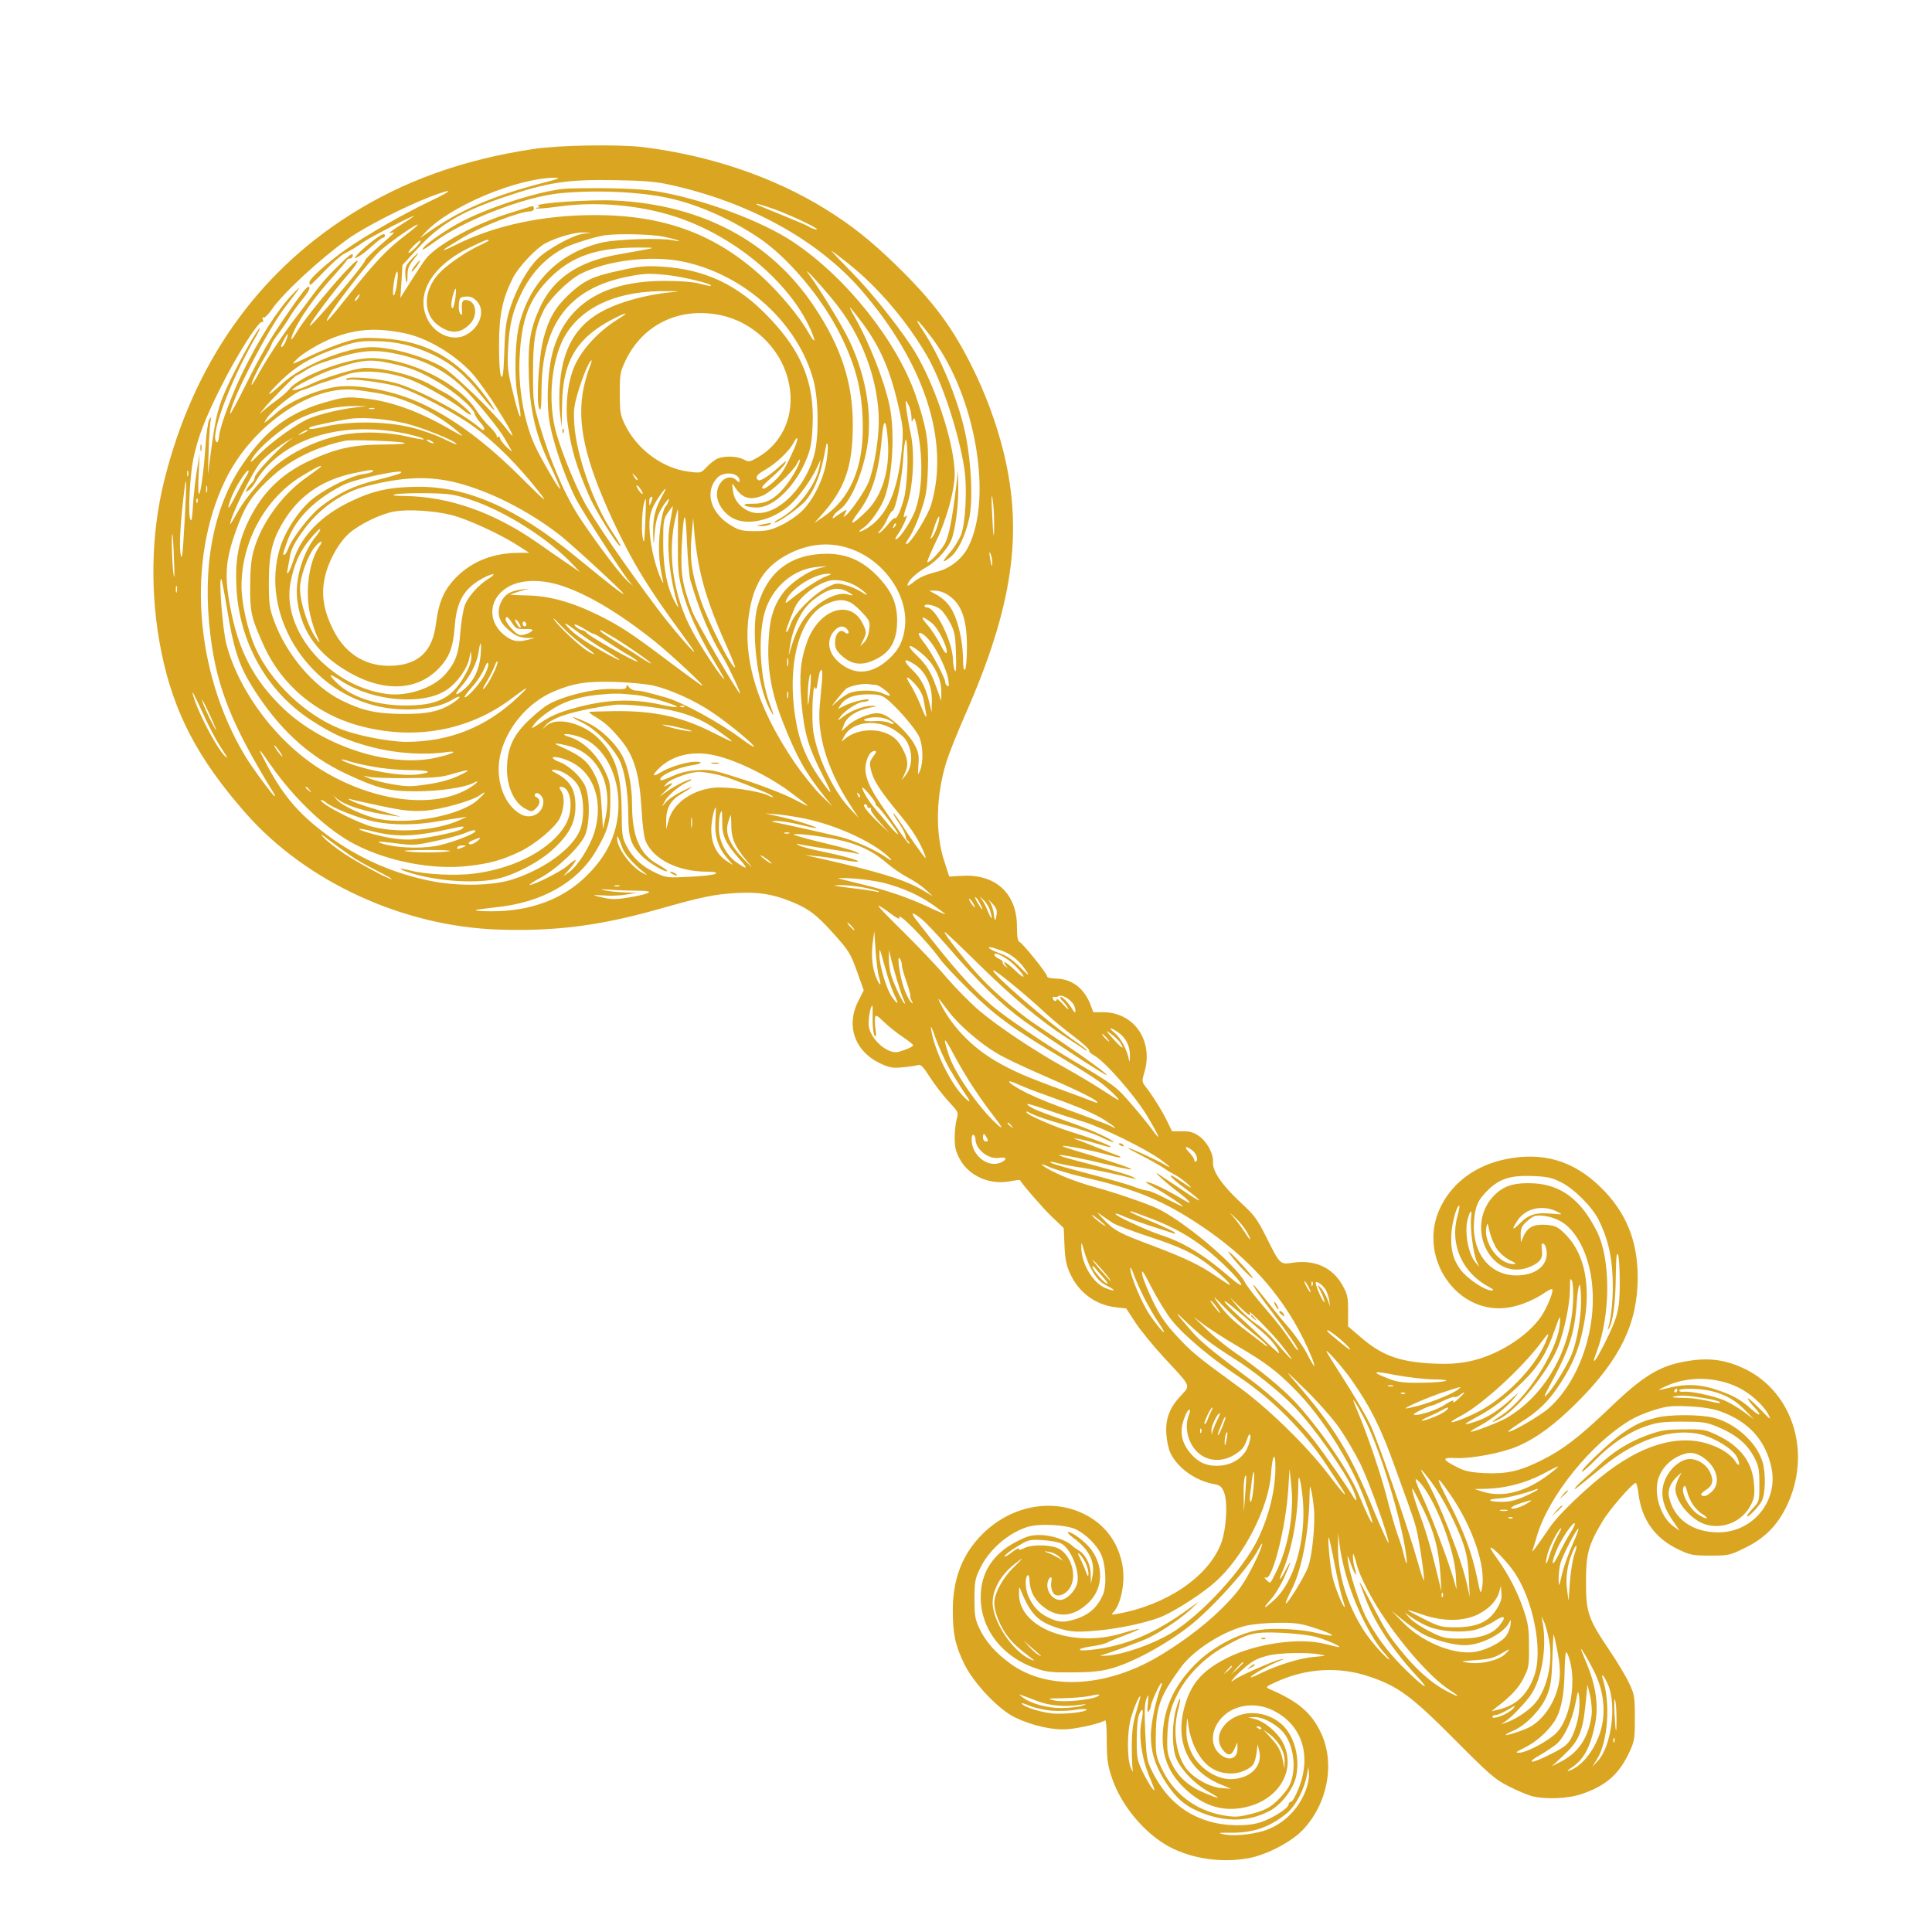 <?xml version="1.0" standalone="no"?>
<!DOCTYPE svg PUBLIC "-//W3C//DTD SVG 20010904//EN"
 "http://www.w3.org/TR/2001/REC-SVG-20010904/DTD/svg10.dtd">
<svg version="1.0" xmlns="http://www.w3.org/2000/svg"
 width="1024pt" height="1024pt" viewBox="0 0 1024 1024"
 preserveAspectRatio="xMidYMid meet">

<g transform="translate(0,1024) scale(0.1,-0.1)"
fill="#DAA520" stroke="none">
<path d="M2825 9450 c-375 -57 -688 -170 -970 -349 -497 -315 -831 -793 -984
-1406 -72 -287 -77 -611 -15 -914 66 -321 193 -563 447 -852 320 -363 832
-599 1339 -616 298 -10 535 20 844 107 232 66 298 80 419 87 114 6 185 -5 282
-43 97 -38 142 -72 236 -178 77 -86 86 -102 119 -194 l36 -101 -29 -57 c-67
-133 -18 -268 120 -332 45 -21 63 -24 115 -19 33 3 70 8 81 12 16 4 28 -8 63
-63 24 -38 68 -95 98 -128 54 -58 55 -60 45 -95 -6 -20 -11 -65 -11 -100 0
-51 6 -74 28 -114 48 -87 154 -135 260 -117 31 6 57 9 58 8 6 -16 119 -147
167 -193 l65 -62 4 -93 c3 -73 10 -105 30 -149 46 -100 135 -166 243 -178 l54
-6 49 -75 c27 -41 95 -124 151 -185 148 -159 142 -146 89 -203 -59 -63 -82
-123 -76 -204 2 -35 12 -80 22 -100 38 -79 132 -146 230 -164 31 -5 41 -13 53
-42 22 -53 13 -200 -16 -275 -69 -176 -290 -325 -550 -371 -32 -6 -33 -5 -18
11 40 45 62 161 46 247 -20 110 -80 199 -173 255 -177 106 -409 69 -569 -90
-106 -106 -157 -236 -157 -405 0 -125 13 -185 61 -284 52 -104 182 -241 269
-283 91 -44 205 -69 280 -62 67 6 177 32 195 46 8 6 11 -29 11 -109 1 -100 5
-129 28 -197 49 -145 173 -293 303 -363 120 -64 278 -87 419 -61 97 17 230 87
290 151 131 139 171 352 96 512 -50 107 -121 168 -272 233 -24 11 -23 12 31
37 161 75 338 85 502 28 151 -52 219 -103 447 -332 184 -185 213 -211 285
-247 44 -23 100 -46 124 -53 70 -18 191 -14 263 11 128 43 197 103 252 218 29
63 31 72 31 186 0 113 -2 124 -31 185 -17 36 -65 116 -107 178 -110 163 -121
197 -121 357 0 148 12 195 86 319 37 64 161 206 178 206 4 0 10 -25 14 -55 16
-138 87 -238 211 -297 65 -31 77 -33 171 -33 98 0 102 1 187 43 101 50 166
116 216 218 135 278 37 602 -220 728 -95 46 -181 60 -285 45 -159 -22 -246
-72 -437 -256 -158 -151 -244 -217 -355 -272 -117 -59 -186 -74 -302 -69 -76
4 -105 10 -146 31 -83 42 -84 53 -6 49 81 -4 248 28 327 63 103 45 199 117
321 239 223 225 314 414 314 656 0 194 -62 345 -194 475 -146 144 -310 192
-510 150 -155 -33 -276 -122 -339 -249 -133 -265 87 -586 366 -535 60 10 136
43 190 81 16 11 31 18 34 14 9 -9 -27 -96 -58 -143 -74 -108 -237 -210 -384
-239 -59 -12 -110 -15 -195 -11 -175 9 -269 44 -381 142 l-64 55 0 83 c0 73
-3 88 -31 137 -53 93 -147 135 -264 117 -66 -10 -66 -10 -141 141 -45 89 -62
113 -132 177 -99 92 -151 167 -148 214 3 47 -32 111 -76 141 -28 19 -49 25
-89 24 l-52 0 -22 45 c-26 56 -74 133 -111 182 -28 35 -28 36 -14 84 50 166
-52 318 -215 320 l-55 0 -17 44 c-33 84 -99 133 -180 134 -28 1 -48 5 -48 12
0 15 -129 175 -146 182 -10 4 -14 26 -14 82 0 175 -113 279 -290 269 l-69 -4
-26 81 c-49 147 -45 349 12 530 14 44 58 154 98 245 252 571 309 961 205 1390
-39 158 -96 312 -169 458 -105 211 -207 347 -402 537 -134 130 -235 211 -376
298 -273 169 -610 283 -963 327 -135 16 -446 11 -585 -10z m50 -180 c-268 -69
-447 -148 -616 -269 l-34 -24 29 31 c129 139 488 290 691 290 30 0 13 -7 -70
-28z m670 -8 c420 -91 785 -291 1016 -555 338 -388 475 -806 374 -1143 -17
-57 -104 -198 -128 -207 -10 -4 -6 9 13 36 16 23 44 85 61 137 28 83 33 112
37 226 5 148 -8 222 -65 389 -100 288 -368 625 -648 812 -167 112 -483 229
-725 269 -83 14 -255 20 -462 15 -129 -2 -442 -102 -596 -189 -95 -54 -182
-118 -182 -134 0 -4 26 12 58 36 152 115 478 243 671 262 187 18 424 8 576
-26 151 -33 325 -109 473 -208 159 -105 342 -324 439 -522 84 -171 115 -302
116 -485 1 -221 -70 -381 -211 -476 l-46 -31 35 39 c128 142 169 259 169 484
0 221 -62 411 -204 623 -230 346 -593 540 -1054 563 -132 7 -433 -14 -410 -28
10 -7 10 -9 -1 -9 -8 0 -12 -2 -9 -5 2 -3 58 2 124 11 198 27 423 7 609 -53
313 -100 610 -347 722 -601 31 -71 23 -77 -15 -10 -42 76 -147 202 -233 282
-252 234 -525 336 -896 336 -275 0 -529 -54 -735 -157 -75 -37 -89 -38 -30 -2
20 12 51 31 67 41 94 58 302 138 357 138 10 0 18 7 18 16 0 9 -6 14 -12 11 -7
-2 -60 -19 -118 -37 -177 -54 -389 -170 -444 -243 -13 -17 -49 -71 -79 -119
l-55 -87 6 87 5 87 81 88 c116 127 228 193 451 270 238 81 340 97 600 92 140
-2 213 -8 280 -23z m-1275 -93 c-141 -68 -331 -177 -435 -250 -92 -64 -195
-156 -195 -175 0 -8 2 -14 5 -14 3 0 37 33 76 74 39 41 86 82 103 91 46 24 68
38 102 62 39 28 298 160 266 136 -13 -10 -52 -35 -85 -56 -34 -22 -51 -36 -37
-32 29 8 30 9 -65 -74 -38 -34 -70 -66 -70 -71 0 -19 -284 -354 -293 -346 -6
6 127 184 201 269 33 37 56 71 52 75 -13 13 -255 -269 -317 -370 -33 -54 -42
-61 -28 -22 30 77 117 201 223 317 34 38 64 73 65 78 2 5 10 9 18 9 8 0 14 8
14 17 0 12 -11 6 -42 -22 -88 -85 -116 -115 -181 -203 -18 -24 -53 -72 -79
-105 -63 -82 -153 -217 -195 -294 -19 -35 -37 -63 -39 -63 -8 0 27 76 66 142
22 36 40 70 40 75 0 4 17 31 38 58 21 28 48 68 61 90 13 22 41 61 63 87 35 43
47 68 32 68 -9 0 -38 -37 -111 -143 -92 -133 -140 -215 -228 -392 -41 -82 -75
-145 -75 -138 -1 58 194 437 286 558 91 119 100 134 45 76 -81 -84 -178 -237
-268 -421 -55 -114 -115 -275 -121 -327 -2 -24 -8 -40 -13 -37 -40 24 62 304
200 547 18 31 31 57 28 57 -11 0 -94 -148 -155 -272 -65 -135 -79 -188 -106
-398 l-14 -105 4 128 c2 71 7 141 10 155 5 24 4 25 -7 8 -6 -10 -16 -75 -20
-144 -16 -227 -46 -350 -36 -147 l5 110 -14 -85 c-8 -47 -17 -130 -21 -185 -4
-78 -8 -94 -15 -75 -12 31 -1 232 17 320 24 112 61 210 144 375 82 166 200
352 219 348 7 -2 9 4 5 14 -4 10 -2 14 4 10 5 -4 26 17 46 46 60 86 255 266
402 371 86 62 298 170 435 223 132 50 128 37 -10 -28z m1835 -38 c80 -29 225
-97 225 -106 0 -5 -31 5 -45 15 -5 4 -68 31 -140 60 -71 29 -132 54 -134 56
-10 9 15 2 94 -25z m-1946 -130 c-119 -92 -166 -142 -360 -387 -33 -41 -62
-74 -65 -74 -23 0 224 324 289 378 62 52 178 132 191 132 5 0 -20 -22 -55 -49z
m931 0 c-58 -9 -193 -84 -243 -135 -54 -56 -110 -157 -142 -256 -23 -71 -28
-109 -32 -234 -4 -116 -8 -145 -17 -130 -7 12 -11 75 -11 164 0 161 18 247 74
358 28 56 122 156 171 182 55 30 157 60 200 58 l45 -1 -45 -6z m431 -16 c40
-9 75 -18 78 -21 3 -3 -12 -2 -34 3 -63 13 -296 5 -372 -12 -223 -52 -377
-200 -438 -423 -26 -93 -31 -294 -10 -400 27 -142 12 -130 -24 18 -31 125 -33
143 -28 245 7 132 26 203 77 304 53 103 130 181 225 229 43 21 162 58 210 65
76 10 249 6 316 -8z m-1316 -55 c-16 -17 -33 -30 -39 -30 -5 0 5 16 24 35 18
19 36 32 39 30 2 -3 -8 -19 -24 -35z m385 35 c0 -2 -21 -13 -46 -25 -56 -24
-157 -91 -202 -134 -98 -91 -107 -224 -21 -289 65 -48 118 -47 169 5 47 47 33
128 -22 128 -18 0 -23 -14 -19 -60 2 -19 -1 -22 -9 -14 -6 6 -10 29 -8 50 3
36 6 39 35 42 25 2 39 -3 59 -23 49 -49 20 -141 -58 -181 -66 -34 -156 1 -198
76 -73 133 13 287 215 386 87 42 105 49 105 39z m835 -47 c-27 -5 -99 -18
-160 -29 -202 -37 -333 -127 -402 -276 -53 -115 -66 -192 -60 -368 6 -186 39
-321 117 -480 28 -58 50 -110 48 -116 -3 -9 -109 174 -136 236 -56 126 -86
303 -78 460 10 205 50 310 160 421 117 116 248 162 471 162 85 0 87 -1 40 -10z
m1074 -77 c155 -124 306 -301 414 -486 79 -136 167 -401 198 -597 16 -105 7
-288 -17 -352 -11 -27 -36 -68 -56 -91 -47 -54 -48 -64 -3 -30 42 33 81 113
102 208 20 93 12 281 -17 432 -33 170 -123 396 -214 540 -50 77 -50 79 -38 71
6 -4 39 -44 73 -89 228 -304 322 -843 192 -1104 -32 -64 -97 -116 -166 -133
-64 -17 -97 -31 -128 -58 -16 -13 -29 -19 -29 -14 0 21 45 65 97 94 62 35 128
111 142 166 19 67 31 176 30 262 l-2 85 -8 -75 c-22 -185 -40 -275 -63 -315
-26 -43 -83 -102 -91 -94 -2 3 18 51 45 107 55 111 100 273 100 358 0 170
-115 509 -233 684 -88 130 -214 287 -313 387 -61 62 -109 113 -106 113 2 0 43
-31 91 -69z m-882 13 c328 -67 613 -326 695 -631 27 -103 29 -298 4 -393 -55
-204 -237 -357 -354 -296 -46 24 -73 61 -78 108 -5 37 -3 40 7 23 39 -66 83
-80 153 -51 43 18 159 127 180 168 8 18 16 27 16 20 0 -24 -48 -107 -89 -153
-51 -58 -94 -79 -163 -79 -38 0 -49 -3 -38 -10 8 -5 36 -10 62 -10 89 0 205
114 264 260 21 52 27 87 31 177 10 221 -57 388 -229 568 -166 176 -341 258
-573 272 -86 5 -118 2 -225 -22 -141 -30 -188 -53 -271 -132 -68 -65 -103
-127 -129 -230 -25 -95 -39 -339 -22 -369 9 -15 11 6 12 94 1 352 143 542 453
605 91 18 114 19 207 10 93 -10 249 -48 238 -58 -2 -2 -28 3 -58 11 -36 10
-100 15 -185 15 -320 1 -518 -120 -591 -360 -28 -92 -39 -252 -25 -363 13
-106 77 -300 142 -429 29 -59 246 -395 283 -439 l21 -25 -29 25 c-35 31 -148
179 -245 323 -81 119 -162 304 -222 507 -32 110 -34 122 -34 275 0 168 11 235
55 327 28 60 134 165 200 198 140 70 372 98 537 64z m825 -238 c145 -188 229
-444 214 -657 -6 -97 -29 -215 -52 -274 -17 -43 -91 -152 -120 -176 -16 -13
-16 -12 -5 9 11 22 11 23 -6 13 -10 -6 -28 -18 -41 -27 -20 -15 -22 -15 -16
-1 3 9 17 23 30 32 53 34 110 153 142 295 42 181 9 405 -87 606 -38 79 -153
267 -213 349 -52 70 90 -85 154 -169z m-2337 127 c-4 -32 -11 -62 -17 -68 -10
-10 -4 65 8 108 11 36 16 14 9 -40z m309 -80 c-7 -53 -19 -75 -22 -40 -1 22
16 87 24 87 2 0 1 -21 -2 -47z m1166 30 c-145 -11 -303 -54 -399 -109 -128
-73 -195 -189 -212 -363 -6 -58 -6 -126 -1 -171 l9 -75 2 117 c2 229 75 354
262 453 83 43 101 45 34 3 -106 -66 -194 -163 -232 -253 -34 -82 -48 -202 -34
-303 19 -134 44 -220 112 -377 35 -82 158 -279 168 -269 2 2 -18 36 -44 75
-99 148 -190 406 -201 569 -5 73 -2 98 20 173 25 83 60 167 71 167 3 0 -2 -17
-10 -37 -9 -21 -23 -69 -31 -106 -39 -185 5 -383 155 -707 102 -219 189 -361
367 -602 35 -48 64 -90 64 -93 0 -10 -124 134 -187 218 -173 230 -352 490
-400 583 -47 89 -111 246 -141 346 -55 178 -30 426 57 551 98 143 280 217 526
214 50 0 70 -2 45 -4z m-1682 -33 c-7 -10 -14 -17 -17 -15 -4 4 18 35 25 35 2
0 -1 -9 -8 -20z m2673 -132 c99 -134 153 -262 198 -473 18 -80 19 -106 11
-196 -21 -223 -78 -353 -186 -420 -42 -25 -55 -21 -16 5 31 20 84 94 106 146
46 111 61 356 31 499 -28 133 -109 339 -187 474 -15 26 -25 47 -23 47 3 0 32
-37 66 -82z m-749 41 c167 -36 309 -170 353 -333 47 -172 -15 -336 -158 -420
-44 -25 -48 -26 -76 -11 -34 17 -97 20 -136 5 -14 -5 -40 -25 -58 -44 -32 -34
-32 -34 -96 -26 -138 17 -274 117 -338 248 -25 52 -28 67 -28 167 0 103 2 114
31 175 93 193 288 285 506 239z m-1679 -95 c117 -23 264 -109 358 -211 30 -33
92 -119 137 -192 82 -130 103 -179 46 -104 -57 76 -261 275 -324 318 -89 59
-278 115 -389 115 -134 0 -371 -97 -476 -194 -88 -82 -93 -68 -5 17 85 82 166
128 310 177 81 28 108 33 186 32 112 -1 204 -23 309 -72 95 -45 167 -104 252
-211 82 -102 99 -111 32 -18 -149 207 -322 304 -561 316 -96 5 -115 3 -193
-21 -47 -15 -125 -46 -173 -69 -114 -54 -111 -53 -82 -24 33 35 131 92 199
118 122 46 227 53 374 23z m-625 -34 c-9 -27 -28 -50 -28 -35 0 9 30 65 35 65
2 0 -1 -14 -7 -30z m581 -75 c147 -31 255 -85 353 -178 65 -61 194 -219 225
-275 14 -26 31 -54 36 -62 6 -8 -6 1 -26 19 -20 19 -37 41 -37 49 0 7 -5 10
-12 6 -6 -4 -8 -3 -5 3 3 5 -13 27 -35 49 -23 21 -56 62 -74 90 -93 144 -353
273 -554 276 -127 1 -381 -94 -437 -165 -10 -12 -36 -36 -58 -52 -22 -16 -53
-40 -70 -54 l-30 -26 20 25 c30 39 169 180 177 180 4 0 23 11 43 24 20 14 59
33 88 42 194 67 268 76 396 49z m-32 -50 c105 -23 141 -36 236 -89 93 -51 202
-142 213 -179 3 -12 18 -34 32 -49 28 -30 23 -51 -5 -26 -92 80 -334 209 -450
239 -93 24 -247 37 -257 21 -4 -6 1 -8 13 -5 25 6 169 -13 247 -32 71 -18 233
-99 363 -181 111 -69 248 -197 364 -339 95 -117 83 -110 -67 40 -182 181 -351
306 -519 385 -147 69 -345 107 -459 89 -105 -17 -241 -76 -306 -132 -20 -18
-46 -39 -56 -47 -19 -15 -19 -15 -1 14 28 42 142 134 184 147 20 6 50 17 66
24 17 8 53 20 80 28 28 9 70 23 94 32 83 30 240 15 357 -36 68 -28 206 -109
252 -147 23 -19 45 -33 48 -30 8 8 -89 91 -132 113 -21 11 -56 30 -77 43 -82
49 -243 92 -349 92 -50 0 -223 -52 -297 -89 -38 -19 -91 -35 -91 -27 0 13 144
86 215 109 153 51 196 55 302 32z m-47 -162 c138 -26 303 -108 410 -203 32
-28 28 -27 -40 12 -173 100 -320 153 -465 167 -80 8 -99 7 -179 -15 -208 -55
-336 -149 -463 -339 -154 -229 -212 -542 -168 -900 34 -280 114 -479 339 -844
4 -6 5 -11 2 -11 -8 0 -121 153 -158 215 -267 447 -309 1036 -104 1460 137
283 440 497 676 480 36 -3 103 -13 150 -22z m2811 -122 c0 -28 2 -32 8 -16 6
16 11 8 20 -35 34 -153 32 -319 -4 -434 -17 -55 -82 -157 -105 -164 -8 -3 -5
7 9 26 12 17 29 48 37 68 14 33 14 37 1 25 -11 -9 -9 6 9 59 34 97 44 275 21
381 -9 41 -19 99 -23 129 -6 54 -5 55 10 26 9 -15 16 -45 17 -65z m-2951 49
c-72 -8 -185 -35 -239 -57 -64 -26 -198 -122 -262 -186 -50 -50 -58 -56 -43
-28 32 57 162 167 249 211 87 44 197 69 300 68 l60 -1 -65 -7z m103 -7 c-7 -2
-19 -2 -25 0 -7 3 -2 5 12 5 14 0 19 -2 13 -5z m157 -75 c85 -18 280 -97 280
-112 0 -4 -32 10 -70 29 -39 19 -116 47 -173 60 -131 32 -317 34 -447 6 -78
-18 -101 -19 -88 -6 7 7 184 43 228 47 70 6 177 -3 270 -24z m2566 -95 c11
-153 -29 -287 -110 -369 -81 -80 -104 -86 -47 -10 74 97 110 215 126 405 9
102 23 90 31 -26z m-2571 42 c71 -14 132 -34 105 -34 -8 0 -42 6 -75 14 -96
23 -222 29 -321 15 -158 -22 -342 -114 -430 -214 -98 -112 -124 -146 -158
-206 -20 -36 -36 -62 -36 -58 0 39 117 277 162 329 27 31 100 89 143 113 l30
18 -30 -23 c-57 -44 -175 -171 -175 -189 0 -10 -7 -23 -16 -30 -8 -8 -20 -22
-25 -32 -9 -17 -8 -18 10 -6 11 7 30 32 43 56 12 24 49 69 83 99 162 147 413
201 690 148z m-506 11 c-2 -2 -15 -9 -29 -15 -24 -11 -24 -11 -6 3 16 13 49
24 35 12z m2581 -93 c-48 -107 -66 -136 -107 -174 -41 -37 -63 -48 -63 -31 0
5 25 30 55 56 30 26 60 57 66 69 9 18 5 16 -22 -9 -57 -52 -108 -86 -119 -79
-21 13 -9 31 39 57 55 32 125 98 147 141 25 47 27 23 4 -30z m-2068 30 c17 -5
-25 -8 -110 -9 -163 -1 -251 -21 -394 -87 -149 -70 -251 -171 -323 -322 -51
-107 -69 -205 -62 -344 13 -292 160 -555 396 -708 116 -76 194 -110 330 -145
123 -31 269 -41 381 -25 77 11 45 -8 -49 -29 -243 -55 -598 60 -808 260 -158
150 -241 309 -284 545 -32 174 -23 257 47 439 40 104 80 160 180 250 98 89
238 156 384 186 35 7 280 -2 312 -11z m148 7 c8 -5 11 -10 5 -10 -5 0 -17 5
-25 10 -8 5 -10 10 -5 10 6 0 17 -5 25 -10z m2520 -102 c0 -62 -7 -143 -14
-180 -15 -68 -43 -134 -53 -124 -3 3 -19 -11 -35 -32 -16 -20 -37 -41 -46 -46
-11 -6 -10 -1 5 15 12 13 29 41 37 61 9 20 20 38 26 40 17 5 51 167 57 276 3
56 10 102 15 102 4 0 8 -51 8 -112z m-429 0 c-15 -95 -69 -207 -130 -266 -25
-25 -75 -59 -111 -76 -55 -26 -77 -31 -140 -31 -64 0 -82 4 -122 28 -112 65
-146 180 -76 255 36 37 118 26 118 -16 0 -10 -3 -10 -16 2 -40 41 -104 -4
-104 -74 0 -46 33 -97 80 -124 78 -46 215 -15 308 69 46 41 114 135 143 199
l19 41 -6 -35 c-18 -99 -117 -229 -213 -280 -20 -11 -31 -19 -25 -20 20 0 128
76 162 114 43 49 76 126 96 221 9 43 16 80 17 84 0 3 3 0 6 -6 2 -7 0 -45 -6
-85z m-2686 -37 c-6 -4 -44 -33 -86 -63 -121 -89 -228 -240 -265 -378 -13 -45
-18 -103 -18 -190 -1 -138 7 -168 75 -318 94 -203 273 -354 494 -416 294 -83
588 -31 817 142 93 70 102 72 33 7 -168 -159 -363 -237 -594 -237 -92 1 -259
33 -348 69 -187 75 -369 249 -450 431 -41 92 -73 235 -73 324 0 239 127 469
323 587 75 46 116 64 92 42z m-698 -43 c-3 -7 -5 -2 -5 12 0 14 2 19 5 13 2
-7 2 -19 0 -25z m307 -5 c-10 -15 -35 -62 -56 -103 -41 -80 -50 -81 -20 -2 21
54 81 147 89 138 3 -3 -3 -18 -13 -33z m672 28 c-3 -4 -28 -11 -56 -15 -56 -8
-181 -68 -255 -124 -73 -55 -149 -167 -180 -263 -108 -344 132 -746 503 -839
142 -36 322 -23 407 30 49 30 56 18 8 -14 -69 -46 -136 -61 -268 -60 -140 1
-214 17 -325 72 -148 73 -293 244 -358 423 -24 66 -27 89 -27 204 0 160 21
237 95 348 80 119 197 195 350 228 99 21 113 22 106 10z m144 -10 c-8 -5 -65
-21 -125 -36 -117 -28 -199 -67 -293 -139 -57 -43 -155 -169 -174 -223 -7 -18
-16 -33 -20 -33 -11 0 -11 -2 12 64 42 123 143 226 298 305 71 36 358 94 302
62z m1259 -35 c-3 -3 -11 5 -18 17 -13 21 -12 21 5 5 10 -10 16 -20 13 -22z
m-956 -15 c175 -45 378 -148 543 -276 69 -54 344 -308 339 -313 -4 -4 -73 50
-255 199 -311 255 -571 370 -833 369 -150 -1 -239 -20 -359 -78 -157 -75 -261
-182 -304 -315 -18 -57 -39 -89 -30 -47 3 14 7 41 11 61 7 49 25 83 82 160 82
109 203 192 328 223 195 50 331 54 478 17z m-1445 -212 c-10 -179 -14 -206
-21 -164 -8 45 0 176 20 338 12 102 13 31 1 -174z m119 164 c-3 -10 -5 -4 -5
12 0 17 2 24 5 18 2 -7 2 -21 0 -30z m2304 5 c8 -15 8 -18 0 -14 -6 4 -16 16
-22 28 -8 15 -8 18 0 14 6 -4 16 -16 22 -28z m115 -15 c-44 -79 -56 -124 -54
-211 1 -50 3 -65 5 -37 6 102 15 133 49 186 20 30 33 43 29 29 -4 -14 -10 -27
-14 -30 -15 -12 -30 -82 -36 -165 -6 -79 -1 -144 20 -240 3 -11 -2 -4 -11 15
-29 63 -54 164 -60 245 -7 87 3 126 53 198 30 43 41 49 19 10z m1753 -147 c1
-117 -5 -89 -11 49 -4 75 -3 103 2 75 5 -25 9 -81 9 -124z m-2774 115 c183
-60 417 -209 545 -347 l35 -37 -70 48 c-38 26 -111 76 -160 111 -230 159 -465
242 -699 245 -58 1 -73 3 -51 9 17 4 91 7 165 6 123 -2 144 -5 235 -35z m956
-12 c-9 -22 -10 -22 -10 -3 -1 11 2 24 6 27 12 12 14 0 4 -24z m-2404 -1 c-3
-8 -6 -5 -6 6 -1 11 2 17 5 13 3 -3 4 -12 1 -19z m2373 -108 c-5 -110 -6 -119
-14 -77 -8 47 -2 160 11 192 8 23 8 21 3 -115z m132 2 c-22 -113 -4 -297 43
-447 3 -11 -5 1 -19 26 -41 76 -61 179 -61 315 0 112 2 124 25 157 14 20 25
35 26 34 1 -1 -5 -39 -14 -85z m-1158 38 c83 -21 253 -99 346 -158 l65 -42
-51 0 c-137 0 -248 -43 -333 -127 -67 -67 -95 -131 -110 -247 -17 -143 -87
-214 -221 -224 -142 -10 -256 56 -323 188 -50 100 -64 179 -48 267 16 88 72
193 130 245 57 50 168 104 241 117 72 13 216 4 304 -19z m1199 -137 c-1 -149
1 -179 23 -262 27 -105 87 -239 166 -370 61 -103 64 -109 51 -96 -23 22 -123
175 -161 245 -108 197 -140 435 -85 633 2 9 5 17 6 17 1 0 1 -75 0 -167z m66
-208 c50 -170 110 -310 176 -414 27 -44 100 -200 86 -186 -25 26 -232 383
-251 432 -54 145 -63 200 -57 343 10 201 21 211 28 25 4 -88 12 -178 18 -200z
m1310 288 c-6 -21 -18 -47 -26 -58 -8 -11 -13 -13 -10 -5 3 8 14 39 23 69 10
29 20 48 22 42 2 -6 -2 -28 -9 -48z m-1259 -236 c24 -113 67 -236 141 -401 27
-60 47 -111 45 -113 -13 -14 -143 240 -184 362 -45 131 -57 211 -47 330 l9
100 7 -88 c4 -49 17 -134 29 -190z m1031 230 c-10 -9 -11 -8 -5 6 3 10 9 15
12 12 3 -3 0 -11 -7 -18z m-3064 -47 c-70 -83 -114 -227 -102 -334 17 -154 93
-272 235 -365 198 -130 391 -132 514 -5 57 58 78 113 86 222 10 139 52 208
158 262 53 26 66 20 20 -8 -50 -31 -105 -92 -123 -136 -9 -22 -20 -87 -25
-146 -8 -114 -25 -160 -79 -223 -65 -74 -203 -120 -312 -105 -304 41 -559 337
-509 591 19 99 49 164 102 228 27 33 52 58 55 55 3 -3 -6 -19 -20 -36z m-755
-125 c4 -80 3 -111 -2 -80 -8 50 -13 222 -6 214 2 -2 6 -62 8 -134z m770 68
c-55 -80 -77 -244 -47 -365 9 -40 26 -91 37 -113 15 -32 15 -36 2 -20 -45 55
-94 197 -94 277 0 57 38 165 74 213 32 41 56 48 28 8z m2825 -15 c171 -64 295
-242 280 -405 -7 -76 -33 -128 -86 -176 -74 -67 -150 -84 -219 -48 -95 49
-125 137 -69 199 24 26 49 28 67 7 17 -20 5 -32 -15 -15 -23 19 -49 -10 -49
-56 0 -29 7 -43 36 -70 47 -42 95 -52 153 -30 99 38 139 100 140 216 0 94 -30
160 -107 239 -77 79 -159 115 -263 116 -192 0 -317 -93 -370 -279 -36 -125 -1
-419 64 -544 26 -47 26 -40 2 24 -57 150 -66 387 -20 513 45 120 151 206 270
216 l54 5 -48 -13 c-62 -18 -149 -79 -187 -130 -52 -71 -72 -139 -77 -267 -6
-142 17 -268 78 -421 71 -180 119 -266 217 -388 l45 -56 -62 60 c-34 33 -98
113 -142 177 -203 300 -281 569 -234 814 28 148 93 235 221 296 107 50 216 56
321 16z m742 -67 c1 -35 -5 -22 -12 24 -5 28 -4 34 3 20 5 -11 9 -31 9 -44z
m-881 -76 c-36 -13 -120 -68 -186 -121 -27 -22 -31 -24 -26 -8 22 62 150 144
224 143 21 0 19 -3 -12 -14z m-3174 -176 c32 -199 62 -293 127 -399 139 -226
297 -374 503 -471 169 -79 227 -93 371 -93 125 0 259 20 306 45 34 18 20 0
-19 -25 -182 -115 -502 -79 -779 88 -239 144 -444 413 -513 671 -20 74 -42
359 -27 345 3 -3 17 -75 31 -161z m3332 126 c22 -13 47 -32 55 -41 8 -11 -2
-7 -26 9 -22 14 -61 31 -87 37 -43 11 -50 10 -100 -16 -74 -40 -170 -138 -187
-191 -8 -24 -18 -43 -22 -43 -8 0 6 40 44 130 23 53 103 118 175 140 39 13
101 2 148 -25z m-1570 4 c140 -43 315 -147 504 -298 92 -74 280 -250 250 -235
-8 5 -85 60 -170 124 -208 157 -258 189 -375 248 -143 71 -267 105 -382 106
-50 1 -89 3 -87 5 2 2 25 10 51 18 l48 13 -45 -5 c-58 -8 -88 -28 -107 -72
-20 -49 -10 -93 30 -130 43 -41 68 -53 114 -54 l38 -1 -42 -10 c-52 -13 -82
-6 -124 29 -91 77 -76 200 31 256 67 35 165 37 266 6z m-2029 -36 c-3 -10 -5
-4 -5 12 0 17 2 24 5 18 2 -7 2 -21 0 -30z m3553 2 c38 -20 38 -26 2 -15 -52
14 -143 -30 -207 -101 -39 -43 -69 -102 -91 -179 l-14 -45 6 44 c15 105 62
202 122 249 80 63 128 75 182 47z m518 -9 c83 -43 117 -126 117 -283 0 -62 -5
-117 -10 -122 -7 -7 -11 15 -11 67 -2 83 -24 184 -54 241 -21 41 -51 71 -95
94 l-30 16 28 1 c15 0 40 -6 55 -14z m-499 -50 c15 -8 45 -34 65 -57 35 -38
38 -45 33 -86 -3 -28 -13 -53 -26 -67 l-22 -21 15 30 c20 39 20 48 -3 93 -65
127 -227 74 -291 -94 -37 -99 -45 -179 -32 -327 14 -161 36 -237 113 -387 59
-115 54 -117 -22 -7 -57 83 -95 169 -114 262 -62 303 2 579 150 651 57 27 94
30 134 10z m478 -38 c14 -12 37 -45 51 -73 22 -43 26 -66 29 -160 2 -73 0
-103 -6 -90 -5 11 -10 37 -10 58 -2 96 -91 277 -137 277 -8 0 -14 4 -14 8 0
17 63 3 87 -20z m-1901 -184 c69 -49 84 -66 32 -37 -41 24 -153 128 -180 167
-11 17 3 5 32 -27 29 -31 81 -78 116 -103z m-371 113 c19 -29 25 -32 68 -31
37 0 45 -2 35 -12 -7 -6 -26 -15 -41 -18 -24 -6 -34 -1 -63 29 -19 20 -34 43
-34 51 0 23 13 16 35 -19z m2225 0 c32 -25 83 -128 78 -155 -3 -11 -16 5 -36
46 -18 34 -49 81 -70 104 -39 44 -24 47 28 5z m-2180 -21 c0 -6 -7 -2 -15 8
-8 11 -15 25 -15 30 0 6 7 2 15 -8 8 -11 15 -25 15 -30z m30 13 c0 -5 -4 -9
-10 -9 -5 0 -10 7 -10 16 0 8 5 12 10 9 6 -3 10 -10 10 -16z m280 -44 c30 -23
93 -65 140 -93 104 -64 96 -68 -14 -6 -98 55 -153 93 -186 130 -30 32 -14 25
60 -31z m30 20 c22 -14 43 -25 48 -25 5 0 37 -19 73 -43 35 -23 85 -55 112
-70 26 -15 47 -30 47 -33 0 -12 -252 130 -271 152 -6 8 -17 14 -23 14 -15 1
-53 30 -38 30 7 0 30 -11 52 -25z m157 -46 c76 -46 193 -128 193 -135 0 -2
-17 7 -37 20 -21 14 -82 53 -135 86 -88 55 -108 70 -93 70 2 0 35 -19 72 -41z
m1676 -22 c39 -50 86 -151 93 -198 5 -31 4 -40 -4 -35 -7 4 -12 13 -12 21 0
21 -74 160 -109 204 -17 21 -31 44 -31 50 0 19 36 -5 63 -42z m-2386 -73 c-7
-74 -37 -136 -88 -178 -46 -39 -56 -31 -16 14 47 51 86 128 94 185 9 69 17 53
10 -21z m2353 0 c54 -49 90 -125 89 -188 l0 -51 -27 75 c-30 83 -52 117 -106
169 -68 66 -29 61 44 -5z m-2430 -92 c-67 -126 -141 -168 -300 -171 -161 -4
-302 40 -382 117 -55 53 -46 57 24 11 166 -107 433 -129 556 -45 57 39 110
114 120 170 7 40 7 40 10 9 2 -22 -7 -52 -28 -91z m1707 41 c-3 -10 -5 -2 -5
17 0 19 2 27 5 18 2 -10 2 -26 0 -35z m-1613 -59 c-28 -47 -93 -118 -102 -109
-2 2 16 27 41 55 25 27 53 70 63 95 14 33 20 40 22 26 2 -11 -9 -41 -24 -67z
m47 9 c-16 -33 -37 -66 -47 -73 -9 -8 -3 8 15 36 17 28 36 67 43 85 6 18 13
28 15 22 2 -6 -9 -38 -26 -70z m2242 52 c54 -38 87 -108 86 -187 l-1 -63 -14
57 c-18 76 -44 125 -88 167 -56 54 -47 69 17 26z m-503 -157 c-10 -97 -10
-140 0 -203 18 -121 75 -259 162 -390 l39 -60 -46 49 c-89 95 -172 269 -194
407 -11 65 -3 267 9 234 5 -15 9 -6 14 30 5 28 10 54 13 58 14 22 15 -14 3
-125z m-59 2 c-8 -69 -9 -71 -10 -24 0 28 2 73 6 100 12 74 15 12 4 -76z m562
51 c22 -25 38 -54 42 -78 4 -21 9 -51 12 -68 8 -42 -1 -30 -31 45 -15 36 -38
82 -51 102 -33 50 -17 49 28 -1z m-1388 -5 c94 -23 217 -79 308 -140 87 -58
230 -176 223 -184 -3 -2 -31 16 -63 40 -113 85 -315 196 -403 221 -101 29
-137 37 -160 37 -13 0 -29 8 -36 18 -11 14 -13 14 -14 2 0 -12 -12 -14 -62
-12 -99 6 -271 -35 -354 -83 -23 -13 -71 -53 -106 -87 -80 -78 -110 -146 -111
-255 0 -93 38 -177 95 -208 36 -19 37 -19 57 -1 25 23 27 51 5 60 -8 3 -12 10
-9 16 12 19 45 -9 45 -38 0 -61 -61 -97 -117 -69 -95 50 -143 194 -109 326 36
140 147 269 281 326 107 45 174 55 325 51 80 -3 172 -12 205 -20z m1177 4 c17
0 82 -49 74 -57 -2 -2 -18 3 -35 11 -40 21 -142 21 -184 0 -18 -9 -45 -28 -61
-43 l-30 -26 32 41 c17 22 38 46 46 53 17 15 94 31 121 25 11 -2 28 -4 37 -4z
m-465 -67 c-3 -10 -5 -4 -5 12 0 17 2 24 5 18 2 -7 2 -21 0 -30z m-3098 -91
c28 -63 70 -141 92 -174 23 -34 37 -58 31 -54 -38 23 -148 226 -177 326 -13
43 0 19 54 -98z m2296 104 c55 -5 220 -54 212 -63 -3 -3 -36 2 -74 10 -163 37
-304 31 -482 -20 -65 -18 -116 -40 -158 -69 -60 -40 -62 -41 -42 -13 21 30 79
73 138 104 56 28 131 47 216 54 80 7 97 6 190 -3z m1321 -18 c53 -40 155 -158
175 -201 22 -49 24 -137 5 -182 -12 -28 -12 -26 -8 32 4 53 0 68 -23 111 -26
47 -104 125 -152 150 -12 7 -32 12 -45 12 -41 0 -121 -34 -155 -66 -18 -17
-33 -30 -33 -29 0 1 7 19 15 39 17 40 68 72 138 86 38 7 39 8 11 9 -42 1 -110
-23 -153 -56 -34 -26 -35 -26 -18 -3 23 33 95 80 123 80 13 0 25 4 28 9 9 13
-79 -6 -123 -27 l-40 -20 15 23 c24 36 72 55 145 55 52 0 71 -4 95 -22z
m-3550 -168 c2 -8 -14 21 -36 65 -21 44 -39 87 -40 95 0 14 65 -124 76 -160z
m2364 114 c123 -20 208 -54 295 -116 103 -74 101 -75 -30 -9 -162 82 -305 113
-509 112 -77 -1 -141 -3 -143 -5 -2 -2 13 -14 34 -26 51 -31 77 -54 134 -122
69 -83 98 -179 109 -363 5 -87 13 -153 23 -175 42 -96 172 -160 324 -160 40 0
54 -3 46 -11 -5 -5 -66 -13 -135 -16 -118 -6 -128 -5 -179 19 -73 33 -125 80
-157 142 -25 47 -26 60 -27 186 -2 196 -32 293 -120 383 -81 83 -220 120 -277
72 l-23 -20 18 22 c37 43 166 81 362 107 43 5 146 -3 255 -20z m117 10 c-3 -3
-12 -4 -19 -1 -8 3 -5 6 6 6 11 1 17 -2 13 -5z m1084 -70 c17 -8 29 -18 26
-21 -3 -2 -15 1 -27 7 -12 6 -46 10 -76 8 -52 -3 -73 6 -36 15 37 10 84 6 113
-9z m6 -40 c29 -14 65 -41 79 -59 43 -57 45 -144 3 -195 l-20 -25 15 32 c23
46 19 81 -12 138 -20 37 -39 56 -72 73 -73 36 -176 25 -234 -26 -18 -17 -18
-16 -2 15 36 71 151 93 243 47z m-1114 -1 c40 -9 68 -17 62 -19 -5 -2 -46 5
-90 15 -44 11 -72 20 -62 20 10 1 50 -6 90 -16z m-530 -49 c153 -52 240 -267
192 -473 -23 -95 -70 -177 -151 -258 -125 -127 -299 -193 -507 -193 -49 0 -88
2 -85 6 3 3 50 9 104 15 244 24 434 131 533 299 63 108 76 152 76 266 0 94 -2
104 -34 168 -42 81 -109 145 -177 168 -37 12 -43 16 -23 17 14 1 47 -6 72 -15z
m-51 -50 c147 -42 227 -202 187 -379 l-13 -60 -7 111 c-5 88 -11 121 -31 165
-38 83 -75 113 -198 167 -38 16 -3 14 62 -4z m-1542 -24 c12 -16 19 -30 16
-30 -2 0 -14 14 -26 30 -12 17 -19 30 -16 30 2 0 14 -13 26 -30z m-45 -75
c125 -180 303 -348 450 -422 176 -90 409 -134 595 -113 117 13 184 32 279 78
78 38 182 125 207 173 24 48 29 115 10 144 -13 20 -14 25 -3 25 55 0 70 -124
24 -202 -75 -128 -265 -230 -482 -258 -98 -13 -259 -5 -340 16 -65 16 -70 10
-8 -10 139 -45 338 -60 459 -36 95 19 234 91 308 161 84 78 116 141 116 226 0
89 -28 136 -105 176 -25 13 -26 16 -10 17 43 0 108 -43 132 -89 30 -58 32
-175 4 -238 -44 -95 -185 -198 -351 -253 -101 -34 -282 -39 -428 -11 -193 37
-374 114 -533 227 -164 117 -253 217 -344 389 -54 101 -50 101 20 0z m3193 45
c-20 -28 -21 -34 -10 -78 14 -53 50 -107 153 -232 66 -79 105 -143 130 -208 6
-15 6 -22 1 -17 -16 18 -86 117 -124 177 -21 32 -40 58 -43 58 -3 0 10 -24 30
-52 19 -29 35 -60 35 -70 0 -9 5 -20 10 -23 6 -3 10 -11 10 -17 0 -11 -57 69
-160 222 -60 89 -82 153 -70 204 9 42 26 66 47 66 10 0 8 -8 -9 -30z m-833 5
c113 -26 290 -114 400 -198 110 -83 111 -84 15 -34 -47 25 -164 71 -260 102
-163 53 -180 57 -250 53 -54 -3 -92 -12 -134 -31 -33 -15 -61 -25 -64 -22 -19
19 84 67 171 80 55 8 54 21 -1 17 -47 -4 -128 -30 -167 -54 -45 -27 -52 -22
-19 13 72 76 186 104 309 74z m-765 -35 c121 -62 169 -213 120 -373 -24 -76
-88 -177 -133 -209 l-32 -22 33 37 c48 57 43 65 -12 17 -34 -30 -173 -100
-198 -100 -7 0 19 17 57 38 85 45 206 160 235 223 27 60 28 206 1 264 -22 49
-86 108 -135 126 -20 7 -36 17 -36 22 0 12 57 -1 100 -23z m-1044 -25 c54 -10
141 -17 192 -17 103 0 122 -12 34 -23 -90 -10 -260 19 -374 64 -42 16 -33 22
10 7 22 -8 84 -22 138 -31z m444 -47 c-43 -20 -99 -36 -164 -45 -86 -13 -109
-13 -185 0 -47 8 -102 22 -121 30 l-35 16 35 -7 c19 -4 109 -7 200 -6 134 1
178 4 235 21 99 29 110 26 35 -9z m1365 8 c53 -12 121 -37 258 -94 21 -8 40
-20 44 -25 3 -5 -8 -2 -23 6 -47 24 -221 50 -289 42 -118 -12 -217 -83 -241
-172 l-13 -48 0 43 c-1 64 21 108 72 139 80 49 83 54 20 23 -34 -16 -74 -42
-89 -57 l-26 -28 18 32 c18 33 83 85 126 102 12 6 17 10 10 10 -16 1 -87 -35
-132 -67 l-35 -25 37 37 c40 38 41 43 5 25 -22 -12 -22 -12 -3 10 21 23 124
60 171 60 17 0 57 -6 90 -13z m-2154 -83 c13 -16 12 -17 -3 -4 -10 7 -18 15
-18 17 0 8 8 3 21 -13z m2999 -70 c0 -6 4 -13 8 -15 12 -5 112 -138 112 -149
0 -5 -20 14 -45 43 -24 29 -59 71 -78 93 -32 37 -67 95 -67 111 0 11 70 -71
70 -83z m-2107 18 c-92 -83 -357 -134 -525 -102 -75 15 -196 70 -223 103 l-20
23 20 -17 c46 -39 158 -73 300 -92 l40 -5 -35 10 c-19 6 -73 22 -120 36 -47
14 -96 32 -110 40 -16 9 -18 12 -5 8 11 -4 85 -20 165 -37 119 -25 160 -29
230 -25 86 6 249 51 293 82 38 27 33 15 -10 -24z m2025 14 c-3 -3 -9 2 -12 12
-6 14 -5 15 5 6 7 -7 10 -15 7 -18z m-2829 -29 c30 -27 175 -84 253 -100 96
-20 217 -20 328 -1 47 8 103 17 125 20 l40 6 -35 -16 c-122 -57 -324 -73 -466
-37 -70 18 -234 99 -268 133 -16 15 6 10 23 -5z m2868 -20 c-1 -6 4 -10 11 -8
8 1 11 -2 8 -7 -4 -5 17 -36 46 -68 l52 -58 -53 50 c-67 64 -95 102 -76 102 8
0 13 -5 12 -11z m-805 -77 c-5 -82 14 -141 62 -197 l31 -37 -30 19 c-57 37
-85 93 -85 171 0 42 15 115 24 115 1 0 0 -32 -2 -71z m36 -6 c-2 -70 19 -115
87 -191 52 -58 50 -65 -8 -25 -58 40 -97 114 -97 185 0 51 6 88 16 88 1 0 2
-26 2 -57z m444 17 c159 -34 338 -115 426 -191 38 -33 33 -38 -8 -9 -48 34
-167 87 -232 103 -84 21 -327 75 -358 80 -16 3 -10 5 15 6 22 0 76 -8 120 -19
44 -11 85 -19 90 -19 21 1 -103 41 -185 59 l-85 19 65 -5 c36 -3 104 -14 152
-24z m-605 -42 c-2 -13 -4 -3 -4 22 0 25 2 35 4 23 2 -13 2 -33 0 -45z m209 5
c0 -67 21 -113 84 -188 36 -43 33 -41 -18 11 -75 78 -100 137 -83 194 6 22 13
40 14 40 1 0 3 -26 3 -57z m-1428 -17 c-23 -17 -219 -56 -284 -56 -58 0 -128
12 -210 36 -76 22 -62 29 17 9 130 -34 229 -30 429 15 56 13 68 12 48 -4z m72
-11 c0 -15 -145 -69 -217 -80 -84 -14 -210 -8 -278 14 -41 13 -16 13 85 0 79
-10 96 -9 201 14 64 14 131 32 150 40 36 16 59 21 59 12z m-659 -132 c25 -18
86 -52 135 -77 49 -25 85 -45 81 -46 -18 0 -175 84 -252 135 -44 29 -93 68
-110 86 -23 25 -15 21 35 -18 36 -27 86 -63 111 -80z m2322 120 c-7 -2 -19 -2
-25 0 -7 3 -2 5 12 5 14 0 19 -2 13 -5z m175 -18 c164 -26 252 -62 343 -140
30 -26 79 -59 109 -75 30 -15 73 -44 95 -64 l40 -37 -53 32 c-94 56 -234 99
-562 173 l-65 14 55 -5 c30 -2 93 -11 139 -19 169 -30 81 6 -112 45 -54 11
-106 25 -115 32 -13 8 -13 9 -1 6 8 -3 51 -10 95 -17 143 -21 204 -30 221 -36
10 -3 7 1 -7 9 -14 8 -77 26 -140 41 -63 15 -135 33 -160 41 -43 13 -44 14
-12 14 18 1 76 -6 130 -14z m-1058 -62 c11 -30 62 -87 115 -128 19 -16 19 -16
-3 -5 -65 31 -143 136 -141 187 0 20 4 13 29 -54z m-774 36 c-15 -11 -31 -17
-38 -13 -8 5 -3 12 17 20 44 19 51 17 21 -7z m-71 -29 c-28 -12 -37 -12 -30 0
3 6 16 10 28 9 21 0 21 -1 2 -9z m-71 -21 c-16 -4 -69 -7 -119 -7 -49 0 -103
3 -119 7 -16 3 37 6 119 6 82 0 136 -3 119 -6z m1706 -65 c0 -3 -13 4 -30 16
-16 12 -30 24 -30 26 0 3 14 -4 30 -16 17 -12 30 -24 30 -26z m600 -105 c101
-27 182 -64 258 -117 34 -24 62 -45 62 -47 0 -2 -42 15 -92 39 -108 50 -213
86 -353 120 -55 13 -109 27 -120 30 -11 3 23 3 75 0 52 -3 129 -14 170 -25z
m-1407 -16 c-7 -2 -19 -2 -25 0 -7 3 -2 5 12 5 14 0 19 -2 13 -5z m1295 -7
c40 -8 76 -17 80 -21 4 -4 -4 -4 -18 0 -14 3 -74 12 -135 19 -88 11 -99 14
-55 15 30 0 88 -5 128 -13z m-1193 -17 c89 0 68 -15 -48 -35 -63 -11 -94 -12
-134 -3 -29 6 -53 12 -53 14 0 2 24 1 53 -1 28 -3 79 -1 112 4 l60 10 -60 2
c-33 1 -80 5 -105 10 -36 7 -30 8 30 4 41 -3 107 -5 145 -5z m1810 -70 c22
-41 11 -36 -14 7 -12 19 -16 32 -11 29 6 -3 17 -19 25 -36z m53 -36 c16 -52 8
-52 -13 -1 -9 24 -24 52 -33 63 -13 15 -11 15 9 -3 14 -12 31 -39 37 -59z m34
-22 c-6 -40 -10 -36 -16 13 -3 21 -13 48 -23 60 -10 12 -4 8 13 -9 25 -26 30
-38 26 -64z m-122 58 c15 -28 5 -23 -15 7 -9 15 -12 23 -6 20 6 -4 16 -16 21
-27z m-441 -50 c30 -23 51 -34 48 -24 -17 44 150 -125 216 -219 16 -23 87 -98
157 -167 135 -133 227 -200 498 -362 78 -47 163 -101 189 -120 49 -36 112 -97
101 -97 -4 0 -42 24 -86 53 -43 28 -131 81 -196 117 -164 91 -353 217 -454
302 -47 40 -126 120 -176 178 -49 58 -153 167 -230 243 -77 75 -136 137 -131
137 6 0 34 -18 64 -41z m162 -27 c20 -15 81 -79 135 -141 181 -209 290 -314
417 -406 146 -103 427 -288 433 -283 4 5 -102 83 -236 173 -58 39 -127 86
-155 105 -75 51 -192 150 -266 227 -71 72 -214 253 -202 253 5 0 85 -76 179
-169 183 -179 326 -300 464 -389 47 -30 91 -59 98 -65 6 -5 12 -7 12 -4 0 4
-28 25 -62 49 -129 87 -447 362 -434 375 7 7 177 -132 280 -229 34 -31 99 -85
146 -120 47 -35 84 -69 83 -76 -2 -6 10 -18 26 -26 55 -29 213 -209 279 -317
67 -112 81 -149 30 -78 -17 24 -66 85 -110 135 -80 94 -93 104 -313 234 -143
85 -354 227 -425 288 -118 101 -203 197 -399 450 -38 48 -31 53 20 14z m-366
-42 c10 -11 16 -20 13 -20 -3 0 -13 9 -23 20 -10 11 -16 20 -13 20 3 0 13 -9
23 -20z m144 -269 c15 -48 6 -51 -14 -5 -22 53 -29 121 -19 191 l8 58 7 -105
c4 -58 12 -120 18 -139z m654 139 c53 -20 97 -58 132 -115 12 -19 -1 -10 -36
26 -36 37 -70 62 -104 74 -52 19 -78 35 -57 35 6 0 35 -9 65 -20z m-619 -98
c14 -51 35 -112 46 -134 26 -54 20 -58 -13 -11 -30 43 -67 170 -66 223 1 40
-1 43 33 -78z m60 -56 c15 -49 31 -97 37 -107 5 -11 7 -19 5 -19 -9 0 -57 100
-72 149 -8 25 -13 66 -13 91 l1 45 8 -35 c4 -19 20 -75 34 -124z m634 68 c54
-59 47 -70 -10 -15 -43 41 -72 56 -47 24 13 -16 12 -17 -3 -4 -10 7 -16 17
-13 21 2 4 -7 12 -20 18 -14 7 -25 16 -25 22 0 21 76 -21 118 -66z m-608 11
c0 -11 11 -51 25 -89 13 -39 22 -72 20 -74 -2 -3 1 -14 7 -26 9 -19 9 -19 -5
-6 -8 8 -24 40 -35 70 -23 63 -40 185 -23 160 6 -8 11 -24 11 -35z m907 -204
c7 -9 12 -25 13 -36 0 -16 -4 -14 -19 10 -21 35 -61 73 -61 58 0 -6 7 -16 16
-23 8 -8 20 -23 25 -34 6 -12 -5 -3 -25 19 -19 22 -35 34 -36 27 0 -15 -20 -6
-20 9 0 6 4 8 8 5 4 -2 14 -1 22 4 16 10 55 -10 77 -39z m-658 -43 c53 -70
163 -166 254 -220 37 -23 143 -73 235 -113 187 -81 287 -130 297 -145 4 -7 -1
-7 -17 0 -13 5 -86 33 -163 61 -192 70 -267 102 -359 156 -127 75 -230 182
-291 303 -20 41 -14 35 44 -42z m-404 -42 c0 -42 5 -80 11 -86 8 -8 9 1 5 32
-4 24 -5 52 -3 63 2 18 8 16 48 -22 24 -24 69 -59 99 -79 30 -20 55 -40 55
-44 0 -7 -34 -23 -77 -35 -55 -15 -146 62 -158 134 -5 32 8 111 19 111 1 0 2
-34 1 -74z m405 -256 c24 -41 58 -96 76 -123 40 -56 43 -69 9 -37 -73 69 -162
248 -180 365 -4 25 5 9 23 -45 17 -47 49 -119 72 -160z m897 188 c41 -28 63
-74 62 -125 -1 -37 -1 -37 -8 -8 -13 52 -42 104 -73 130 -37 31 -25 33 19 3z
m10 -54 c27 -42 10 -32 -37 20 -41 45 -42 48 -12 27 18 -13 40 -34 49 -47z
m-72 26 c10 -11 16 -20 13 -20 -3 0 -13 9 -23 20 -10 11 -16 20 -13 20 3 0 13
-9 23 -20z m-702 -270 c31 -47 76 -110 99 -139 54 -69 60 -85 18 -46 -93 86
-217 264 -249 357 -36 107 -30 111 22 13 29 -55 78 -138 110 -185z m239 20
c24 -11 88 -36 143 -55 176 -63 251 -95 309 -131 55 -35 77 -56 35 -33 -12 6
-70 29 -128 50 -202 73 -243 90 -317 125 -97 48 -135 87 -42 44z m343 -196
c100 -31 330 -144 406 -200 56 -41 64 -52 17 -24 -44 25 -188 91 -188 85 0 -3
33 -21 73 -41 39 -20 90 -49 112 -63 22 -15 51 -32 65 -39 14 -7 41 -27 60
-43 40 -35 24 -29 -37 14 -75 53 -58 21 19 -35 115 -86 111 -95 -6 -15 -59 39
-117 78 -129 86 -31 19 48 -53 110 -99 64 -49 80 -72 27 -40 -76 46 -159 88
-189 94 -21 5 -12 -3 30 -26 63 -35 155 -96 155 -103 0 -2 -38 16 -85 40 -47
25 -94 45 -105 45 -11 0 -43 9 -72 21 -29 11 -138 42 -242 69 -103 27 -193 53
-198 58 -6 6 11 5 38 -3 27 -7 85 -18 129 -24 67 -10 192 -36 270 -57 20 -5
20 -5 1 7 -18 11 -115 39 -314 91 -45 12 -80 23 -78 25 6 6 114 -15 254 -49
225 -55 145 -20 -166 73 -40 12 -72 23 -70 25 6 6 170 -26 237 -46 36 -10 67
-17 69 -15 3 3 -4 7 -14 11 -10 3 -62 23 -114 44 -52 21 -104 41 -115 44 -11
3 -3 3 18 0 21 -3 65 -14 99 -25 33 -10 66 -19 72 -19 23 1 -84 43 -192 76
-103 31 -252 96 -252 110 0 3 3 3 8 1 45 -24 102 -43 207 -72 68 -19 146 -45
172 -58 74 -37 106 -42 38 -6 -33 18 -107 49 -165 70 -201 71 -228 82 -251
101 -17 13 9 7 91 -21 63 -22 156 -52 205 -67z m-384 -21 c13 -16 12 -17 -3
-4 -10 7 -18 15 -18 17 0 8 8 3 21 -13z m-191 -69 c0 -56 68 -110 127 -101 38
7 44 -8 9 -24 -69 -32 -156 37 -156 121 0 18 4 29 10 25 6 -3 10 -13 10 -21z
m60 6 c9 -16 8 -20 -5 -20 -8 0 -15 9 -15 20 0 11 2 20 5 20 2 0 9 -9 15 -20z
m1087 -65 c23 -16 36 -52 22 -61 -5 -3 -9 0 -9 7 0 7 -12 26 -27 41 -29 30
-21 38 14 13z m-567 -146 c267 -61 415 -122 610 -252 250 -166 425 -358 545
-597 37 -74 68 -150 60 -150 -2 0 -20 30 -39 68 -20 37 -65 101 -101 142 -36
41 -90 108 -121 148 -31 39 -58 72 -60 72 -7 0 27 -51 86 -128 88 -116 150
-206 150 -217 0 -5 -8 2 -18 16 -56 84 -78 113 -156 204 -48 55 -96 117 -107
138 -51 97 -336 335 -474 396 -71 31 -228 84 -329 111 -106 29 -229 80 -271
114 -12 9 3 5 36 -9 31 -14 116 -39 189 -56z m2522 -24 c69 -34 165 -129 201
-200 46 -92 69 -183 74 -300 5 -97 -5 -216 -23 -272 -4 -14 -4 -15 4 -3 21 32
35 141 36 272 1 96 4 131 11 120 6 -9 10 -75 10 -147 0 -147 -8 -180 -81 -327
-50 -99 -72 -123 -42 -45 75 197 76 493 2 640 -83 166 -188 247 -334 255 -93
5 -149 -9 -197 -51 -185 -163 -32 -486 184 -388 49 23 62 44 55 90 -3 26 -1
32 9 29 8 -3 15 -22 17 -44 5 -74 -61 -124 -162 -124 -143 1 -237 123 -223
292 7 78 21 109 74 161 62 60 120 78 233 74 79 -3 104 -8 152 -32z m-548 -185
c-40 -146 28 -297 166 -370 27 -15 30 -19 15 -20 -34 0 -127 62 -162 108 -42
56 -56 111 -50 197 4 61 31 154 42 144 2 -2 -3 -29 -11 -59z m533 26 c27 -14
26 -14 -29 -9 -85 8 -124 -3 -169 -48 -44 -44 -50 -39 -16 12 44 67 137 86
214 45z m-2359 -58 c15 -10 97 -41 182 -69 176 -58 240 -88 325 -152 59 -45
125 -107 112 -107 -3 0 -34 20 -69 44 -86 60 -164 97 -332 161 -183 68 -211
83 -266 141 -39 41 -41 44 -12 23 19 -13 46 -32 60 -41z m183 31 c167 -61 283
-134 411 -257 102 -98 120 -142 26 -61 -139 120 -244 184 -368 224 -73 24
-245 104 -238 111 4 3 19 -1 35 -9 15 -8 80 -31 143 -52 63 -20 121 -39 129
-42 8 -3 11 -1 8 4 -4 5 -58 31 -122 58 -100 41 -128 55 -111 55 3 0 42 -14
87 -31z m1716 -6 c-6 -50 12 -190 30 -228 l14 -30 -20 23 c-39 44 -60 162 -42
230 14 52 25 55 18 5z m-1937 -40 c0 -7 -56 35 -71 54 -8 9 5 2 29 -17 23 -18
42 -35 42 -37z m749 -33 c28 -50 20 -52 -10 -3 -13 20 -37 53 -53 72 l-30 36
35 -33 c20 -18 46 -51 58 -72z m1666 55 c62 -36 116 -120 144 -225 70 -259
-22 -595 -209 -763 -46 -41 -206 -134 -216 -125 -2 3 29 25 69 51 91 57 148
113 204 200 67 102 100 181 123 292 47 223 12 402 -99 509 -35 34 -48 40 -95
44 -66 5 -100 -12 -121 -61 l-14 -32 -1 41 c0 31 6 46 28 66 15 14 34 28 42
31 30 12 100 -1 145 -28z m-342 -143 c14 -22 44 -48 69 -61 33 -16 38 -21 20
-21 -78 0 -160 112 -144 196 5 26 7 24 17 -23 7 -29 24 -70 38 -91z m-2154
-99 c31 -58 52 -81 96 -102 45 -23 32 -28 -18 -7 -67 28 -128 134 -126 220 0
25 3 21 14 -21 8 -29 24 -70 34 -90z m72 -24 c23 -27 39 -49 36 -49 -2 0 -28
28 -58 63 -29 34 -46 56 -36 48 10 -8 36 -36 58 -62z m-5 -28 c25 -28 31 -40
18 -33 -21 11 -74 74 -74 88 0 5 4 4 9 -1 4 -6 26 -30 47 -54z m219 -111 c21
-41 56 -102 79 -135 53 -80 16 -48 -45 38 -45 64 -110 217 -108 255 0 9 9 -5
18 -33 10 -27 35 -84 56 -125z m145 -117 c67 -83 204 -198 359 -302 177 -119
345 -288 462 -466 95 -143 102 -155 95 -155 -2 0 -42 48 -87 108 -115 150
-318 348 -468 457 -226 164 -256 189 -335 275 -60 65 -89 108 -126 185 -27 55
-52 118 -56 140 -5 32 5 18 50 -70 31 -60 79 -138 106 -172z m2127 87 c-15
-253 -151 -488 -351 -605 -43 -25 -185 -79 -191 -73 -2 2 20 16 48 31 61 32
143 98 183 147 28 35 28 35 -16 -5 -66 -60 -129 -100 -184 -118 -77 -26 -77
-20 -1 21 89 48 151 95 247 189 81 79 127 153 168 273 29 84 34 88 26 20 -19
-143 -179 -388 -308 -472 -59 -37 -62 -47 -5 -16 93 51 254 251 305 379 33 84
62 223 63 302 0 60 2 68 11 47 6 -15 8 -64 5 -120z m-1402 90 c9 -16 13 -30
11 -30 -3 0 -12 14 -21 30 -9 17 -13 30 -11 30 3 0 12 -13 21 -30z m22 8 c-3
-8 -6 -5 -6 6 -1 11 2 17 5 13 3 -3 4 -12 1 -19z m68 -21 c8 -13 17 -39 20
-58 l5 -34 -15 40 c-9 22 -25 49 -35 60 -20 19 -20 19 0 -20 11 -21 20 -46 20
-55 0 -16 -39 63 -45 93 -3 14 -1 15 16 7 10 -6 26 -21 34 -33z m1355 -62 c0
-90 -21 -211 -48 -279 -21 -55 -90 -170 -125 -209 -30 -35 -27 -22 17 58 94
174 122 262 133 418 3 53 10 97 15 97 4 0 8 -38 8 -85z m-1743 -168 c39 -31
75 -62 79 -69 5 -7 -5 -3 -21 10 -17 13 -57 44 -90 69 -72 54 -101 82 -150
148 -31 42 -26 39 37 -26 40 -41 105 -101 145 -132z m-14 93 c5 0 5 6 1 13
-14 25 120 -111 165 -168 92 -116 67 -100 -37 23 -23 28 -66 67 -95 86 -28 19
-72 59 -96 88 l-44 53 49 -47 c27 -27 53 -48 57 -48z m-173 40 c30 -43 18 -37
-16 7 -15 20 -23 33 -16 29 6 -3 21 -20 32 -36z m249 -137 c40 -34 81 -87 81
-105 0 -4 -31 23 -69 60 -38 37 -103 98 -145 136 -42 38 -76 73 -76 78 0 9 49
-31 209 -169z m-299 -38 c30 -23 93 -66 140 -95 101 -63 243 -176 321 -257 97
-99 262 -332 308 -433 28 -62 26 -84 -3 -33 -26 45 -149 221 -205 293 -76 97
-212 227 -326 312 -214 159 -273 207 -327 271 -83 96 -88 107 -23 43 33 -32
84 -77 115 -101z m158 -29 c147 -86 209 -132 306 -231 138 -138 289 -375 365
-571 74 -191 51 -176 -29 18 -50 121 -212 356 -338 490 -70 74 -191 173 -316
259 -43 29 -111 84 -150 122 l-71 68 60 -45 c34 -24 111 -74 173 -110z m537
43 c28 -23 54 -48 59 -57 9 -15 -12 0 -99 73 -16 14 -25 25 -20 25 6 0 33 -18
60 -41z m1104 -6 c-48 -128 -186 -280 -334 -369 -52 -32 -165 -78 -172 -71 -2
3 20 17 49 32 113 59 327 255 429 393 36 49 42 52 28 15z m-1034 -219 c100
-143 157 -258 230 -464 19 -52 48 -133 65 -180 17 -47 38 -107 45 -135 16 -60
48 -275 42 -281 -2 -2 -16 37 -30 88 -55 195 -217 662 -258 745 -24 48 -85
152 -136 231 -51 79 -93 147 -93 150 1 12 89 -88 135 -154z m-63 -257 c33 -49
82 -132 108 -185 47 -96 150 -384 150 -419 0 -10 -36 68 -80 174 -125 304
-207 438 -419 683 -55 64 -46 57 58 -45 72 -71 147 -156 183 -208z m493 262
c127 -1 70 -17 -67 -18 -85 -1 -119 3 -161 19 -104 39 -95 47 24 23 63 -12
154 -23 204 -24z m1608 -38 c70 -31 144 -97 172 -152 14 -28 7 -23 -44 30 -34
35 -64 62 -66 59 -3 -3 11 -22 30 -43 46 -48 37 -58 -12 -14 -57 51 -100 75
-188 104 -88 29 -163 31 -250 9 -27 -7 -50 -12 -52 -10 -1 1 22 13 53 26 110
45 246 42 357 -9z m-1820 2 c-7 -2 -19 -2 -25 0 -7 3 -2 5 12 5 14 0 19 -2 13
-5z m347 -16 c-23 -21 -138 -68 -212 -88 -38 -9 -68 -16 -68 -14 0 8 122 60
200 86 102 33 98 32 80 16z m1160 -7 c0 -5 -5 -10 -11 -10 -5 0 -7 5 -4 10 3
6 8 10 11 10 2 0 4 -4 4 -10z m185 -4 c74 -19 125 -49 175 -101 l45 -47 -50
37 c-27 21 -73 48 -102 61 -56 25 -186 53 -221 47 -12 -1 -22 2 -22 7 0 14
116 12 175 -4z m-1628 -12 c-3 -3 -12 -4 -19 -1 -8 3 -5 6 6 6 11 1 17 -2 13
-5z m313 3 c0 -2 -14 -16 -32 -33 -18 -17 -29 -22 -25 -13 4 11 -10 6 -44 -16
-44 -30 -153 -64 -166 -52 -4 5 82 47 96 47 4 0 31 11 60 25 28 14 56 23 60
21 4 -3 17 1 27 9 20 15 24 17 24 12z m1283 -29 c37 -6 70 -15 73 -20 3 -5 -5
-6 -18 -3 -91 20 -121 25 -183 26 -48 1 -61 3 -40 8 35 7 75 5 168 -11z
m-1815 -100 c74 -138 181 -475 218 -685 16 -96 13 -122 -6 -41 -7 29 -21 74
-31 100 -10 27 -32 101 -49 165 -37 150 -110 365 -174 516 -28 65 -9 40 42
-55z m1886 33 c153 -54 244 -153 275 -300 38 -178 -100 -344 -283 -343 -137 1
-235 72 -260 189 -8 36 9 76 44 108 l23 20 -17 -32 c-9 -18 -16 -42 -16 -55 1
-69 87 -168 164 -189 92 -25 189 17 234 101 20 38 23 55 19 111 -8 119 -71
203 -197 263 -61 29 -72 31 -175 30 -98 -1 -120 -4 -200 -33 -94 -35 -179 -88
-255 -162 -25 -24 -59 -55 -75 -69 -17 -14 -37 -34 -45 -45 -15 -20 -3 -11
149 114 175 143 369 206 520 167 74 -19 166 -77 187 -118 21 -41 12 -59 -11
-20 -11 18 -42 44 -74 61 -170 90 -377 49 -601 -120 -111 -84 -260 -227 -304
-292 -68 -100 -99 -142 -94 -127 3 8 13 42 23 75 61 214 291 498 501 621 27
16 82 39 123 51 65 20 91 23 181 19 70 -3 125 -12 164 -25z m-2694 0 c-5 -11
-15 -32 -20 -47 -6 -15 -13 -24 -16 -21 -6 5 33 87 42 87 2 0 0 -9 -6 -19z
m1240 -1 c-24 -19 -103 -50 -124 -50 -6 1 12 11 39 23 28 12 59 28 70 34 32
20 42 14 15 -7z m-1360 -24 c-28 -75 7 -175 75 -214 53 -30 118 -26 175 12 38
25 46 37 65 91 5 14 9 16 12 7 3 -8 -3 -34 -12 -58 -22 -57 -76 -95 -144 -102
-66 -6 -113 12 -155 58 -48 53 -63 108 -47 168 12 44 30 77 38 69 2 -2 -1 -16
-7 -31z m154 -18 c-9 -18 -20 -44 -25 -58 l-7 -25 -1 25 c-1 23 32 90 44 90 3
0 -2 -15 -11 -32z m29 -30 c-9 -24 -20 -47 -25 -53 -5 -5 -4 2 1 18 6 15 15
38 21 52 5 14 12 25 15 25 3 0 -3 -19 -12 -42z m-116 -40 c-3 -8 -6 -5 -6 6
-1 11 2 17 5 13 3 -3 4 -12 1 -19z m133 -43 c-6 -30 -8 -33 -9 -13 -1 25 8 62
14 56 2 -2 -1 -21 -5 -43z m2509 -79 c86 -45 118 -142 65 -191 -27 -25 -45
-31 -57 -18 -4 3 6 14 22 24 39 24 46 51 24 97 -22 46 -79 77 -123 67 -42 -9
-89 -52 -111 -100 -33 -71 -21 -141 38 -226 l35 -52 -31 22 c-69 49 -108 173
-81 255 16 50 57 95 105 117 49 23 77 24 114 5z m-2249 -63 c0 -120 -33 -255
-92 -379 -77 -161 -302 -406 -462 -501 -97 -58 -246 -110 -333 -118 -32 -2
-49 -2 -38 1 61 18 219 76 257 95 71 36 170 103 218 148 l45 43 -50 -36 c-186
-136 -341 -201 -524 -221 -39 -4 -61 -3 -57 3 3 5 31 12 62 16 31 4 69 13 83
20 14 8 59 26 99 41 40 15 71 29 69 31 -2 2 -41 -8 -87 -22 -265 -82 -552 28
-549 210 0 38 1 39 10 16 52 -128 93 -168 203 -201 61 -18 85 -20 171 -14 137
9 317 48 391 85 80 39 196 115 259 170 153 132 290 397 302 581 7 99 23 121
23 32z m1475 -18 c-132 -109 -266 -148 -380 -110 l-40 13 62 1 c97 2 208 30
297 77 95 50 101 52 61 19z m-1393 -260 c-11 -101 -41 -204 -82 -285 -29 -57
-26 -55 -47 -35 -13 13 -14 17 -3 13 35 -12 105 266 118 467 l7 110 9 -85 c6
-57 6 -117 -2 -185z m746 198 c59 -80 133 -225 168 -326 18 -53 26 -100 29
-177 l5 -105 -14 65 c-30 141 -158 463 -228 578 -33 54 -13 36 40 -35z m-944
-27 c-4 -42 -10 -76 -15 -76 -4 0 -6 15 -4 33 3 17 7 54 10 80 10 77 17 48 9
-37z m-44 -36 l-7 -95 -1 82 c-2 70 4 121 13 111 1 -2 -1 -46 -5 -98z m306
-34 c16 -210 -46 -428 -150 -524 -58 -53 -69 -54 -22 -1 21 22 53 74 72 116
39 88 44 109 8 41 -29 -57 -41 -64 -18 -10 50 112 83 287 85 449 1 55 2 63 9
39 5 -16 12 -66 16 -110z m651 55 c76 -116 152 -330 159 -446 l4 -80 -14 50
c-30 103 -117 335 -165 438 -35 76 -45 103 -32 95 10 -6 32 -32 48 -57z m131
-24 c118 -171 189 -382 167 -494 -7 -36 -8 -33 -26 54 -27 131 -71 249 -150
402 -74 143 -71 154 9 38z m-724 -72 c8 -77 -8 -246 -30 -308 -16 -48 -111
-203 -119 -195 -3 2 11 33 29 69 55 104 94 305 97 503 1 54 2 57 9 26 5 -19
11 -62 14 -95z m2008 21 c13 -19 35 -42 51 -51 16 -9 26 -19 23 -22 -3 -3 -21
5 -41 17 -55 34 -103 129 -78 154 4 4 11 -9 15 -28 4 -20 18 -51 30 -70z
m-1427 -28 c58 -122 81 -209 90 -348 l5 -85 -34 140 c-19 77 -48 176 -64 221
-37 98 -63 184 -56 184 3 0 29 -51 59 -112z m605 107 c0 -3 -30 -19 -66 -35
-49 -22 -81 -30 -124 -30 -75 0 -86 14 -14 18 41 2 142 27 202 51 1 1 2 -1 2
-4z m-55 -73 c-36 -22 -85 -36 -85 -24 0 5 21 15 48 24 65 21 72 21 37 0z
m-107 -39 c-10 -2 -26 -2 -35 0 -10 3 -2 5 17 5 19 0 27 -2 18 -5z m29 -39
c-3 -3 -12 -4 -19 -1 -8 3 -5 6 6 6 11 1 17 -2 13 -5z m305 -81 c-17 -26 -44
-77 -61 -113 -37 -77 -43 -48 -7 32 26 59 84 143 93 134 3 -3 -8 -27 -25 -53z
m-2617 20 c53 -27 107 -81 130 -129 26 -53 32 -167 11 -216 -28 -65 -71 -105
-140 -128 -68 -22 -94 -21 -156 10 -42 21 -71 52 -95 100 -20 38 -25 104 -9
120 6 6 10 -3 11 -30 3 -56 27 -101 75 -138 77 -59 156 -52 234 20 80 74 87
192 17 286 -29 39 -99 92 -121 92 -8 0 3 -13 24 -29 86 -61 120 -129 104 -206
l-8 -40 -1 51 c-1 54 -28 107 -66 128 -10 6 -26 17 -34 25 -31 29 -107 54
-166 55 -51 0 -70 -5 -133 -38 -121 -64 -184 -164 -184 -290 -1 -169 113 -317
290 -378 57 -20 86 -23 197 -22 88 0 151 6 195 18 116 30 291 124 424 227 120
94 316 311 364 404 38 72 23 17 -16 -63 -61 -122 -89 -161 -181 -252 -93 -92
-230 -193 -356 -264 -275 -153 -573 -162 -762 -22 -78 57 -130 117 -162 185
-23 49 -26 69 -26 156 0 88 3 107 27 157 47 101 147 190 251 224 62 21 211 13
262 -13z m2549 -37 c-13 -24 -31 -67 -40 -96 -19 -65 -28 -61 -11 6 12 43 60
134 71 134 3 0 -6 -20 -20 -44z m81 -42 c-20 -44 -45 -113 -55 -154 -17 -73
-18 -74 -19 -30 0 25 4 63 10 85 12 43 88 189 95 182 3 -2 -12 -40 -31 -83z
m-1207 -139 c45 -171 137 -359 216 -444 17 -19 25 -31 18 -26 -24 13 -96 96
-131 149 -90 138 -142 307 -139 451 l1 70 7 -60 c3 -33 16 -96 28 -140z m-54
33 c15 -75 33 -155 41 -179 8 -23 14 -44 12 -46 -7 -7 -55 112 -65 162 -13 61
-27 212 -19 205 3 -3 17 -66 31 -142z m-1451 112 c53 -26 103 -150 86 -214
-12 -42 -57 -86 -90 -86 -46 0 -81 58 -63 104 9 23 23 20 17 -4 -7 -28 4 -67
22 -74 26 -10 65 12 81 48 34 69 -8 179 -76 203 -49 17 -136 16 -170 -2 -20
-10 -30 -12 -30 -4 0 6 -18 -4 -40 -21 -22 -17 -38 -25 -35 -17 3 7 34 31 68
51 59 36 65 37 132 33 39 -2 82 -10 98 -17z m2721 -61 c-8 -24 -19 -89 -23
-144 l-7 -100 -8 58 c-9 63 1 136 29 201 22 52 29 40 9 -15z m-325 -82 c106
-145 162 -424 113 -559 -37 -103 -99 -160 -197 -181 l-30 -7 29 23 c73 55 118
103 143 156 26 51 28 65 27 166 0 96 -4 121 -31 200 -32 92 -79 183 -139 266
-19 26 -34 50 -34 54 0 16 76 -58 119 -118z m-2404 71 l20 -21 -29 18 c-16 9
-41 22 -55 26 -22 8 -20 8 9 4 19 -3 44 -15 55 -27z m1660 -223 c105 -186 298
-413 411 -484 62 -40 48 -40 -26 0 -73 39 -154 111 -228 202 -76 94 -85 109
-165 262 -74 140 -75 141 -28 19 51 -131 146 -274 271 -408 91 -98 21 -49 -84
58 -79 81 -141 167 -189 261 -31 63 -85 230 -92 287 -5 43 -5 42 16 -15 23
-62 35 -73 19 -16 -6 18 -10 47 -9 64 0 20 6 6 18 -40 11 -45 42 -113 86 -190z
m-1521 191 c9 -19 16 -45 15 -58 0 -19 -3 -16 -14 13 -7 20 -21 51 -30 70 -15
28 -15 32 -2 21 8 -7 22 -28 31 -46z m-384 -26 c-56 -54 -100 -137 -100 -187
0 -46 32 -126 71 -176 28 -37 53 -60 134 -122 12 -10 4 -8 -21 4 -86 42 -182
183 -192 281 -7 75 38 160 118 222 50 40 48 35 -10 -22z m2563 -218 c-42 -68
-104 -96 -213 -97 -81 0 -89 2 -173 44 -48 24 -87 45 -85 46 2 2 37 -8 78 -23
109 -37 214 -37 293 1 60 30 100 72 114 122 l8 30 3 -39 c3 -29 -4 -50 -25
-84z m-286 66 c-3 -8 -6 -5 -6 6 -1 11 2 17 5 13 3 -3 4 -12 1 -19z m-97 -203
c60 -30 156 -55 214 -55 87 0 211 65 237 124 7 16 8 11 5 -18 -3 -21 -16 -50
-28 -63 -34 -37 -114 -74 -172 -80 -113 -11 -273 57 -371 159 l-60 61 64 -52
c36 -29 85 -63 111 -76z m31 40 c63 -23 168 -29 230 -15 30 6 78 27 107 46 58
38 70 27 27 -25 -38 -44 -105 -66 -205 -66 -78 0 -92 3 -160 37 -41 20 -88 51
-105 69 l-30 32 47 -32 c26 -17 66 -38 89 -46z m631 -77 c20 -120 -17 -266
-85 -336 -34 -35 -97 -76 -144 -92 l-28 -10 25 17 c34 23 108 101 136 143 56
85 82 244 62 370 l-8 45 15 -34 c9 -19 20 -65 27 -103z m-1255 77 c124 -39
140 -59 26 -31 -84 21 -227 29 -308 17 -99 -14 -236 -84 -321 -164 -105 -98
-166 -206 -185 -327 -22 -144 11 -252 104 -343 108 -106 225 -138 357 -98 162
50 239 202 169 336 -29 55 -99 113 -152 125 l-32 8 35 1 c49 1 128 -45 162
-94 38 -57 54 -144 39 -217 -10 -47 -22 -68 -62 -112 -52 -57 -87 -75 -182
-96 -46 -11 -71 -11 -127 -1 -144 26 -260 115 -323 248 -30 64 -32 75 -31 173
1 153 23 212 133 363 69 94 230 195 352 222 35 7 110 14 166 14 83 1 117 -4
180 -24z m18 -51 c55 -15 141 -53 121 -54 -4 0 -35 7 -69 16 -138 36 -368 4
-522 -73 -137 -69 -198 -141 -231 -276 -44 -180 31 -329 201 -397 l50 -21 -52
4 c-64 5 -152 55 -189 108 -53 77 -68 199 -39 309 19 73 10 77 -11 4 -21 -73
-23 -184 -5 -247 18 -63 94 -146 174 -192 73 -41 69 -44 -14 -10 -85 34 -142
84 -176 153 -25 51 -28 66 -26 146 3 107 20 170 70 256 52 87 133 166 228 220
131 74 161 82 305 76 69 -3 152 -13 185 -22z m1280 -77 c12 -60 15 -107 11
-145 -12 -103 -72 -204 -151 -252 -29 -18 -135 -53 -135 -45 0 2 20 13 45 24
67 30 147 115 175 186 20 49 24 84 28 193 2 73 5 132 7 130 1 -2 11 -43 20
-91z m-2740 -21 c6 -5 1 -4 -10 2 -11 6 -33 25 -50 44 l-30 33 40 -35 c22 -19
45 -39 50 -44z m2464 8 c-35 -34 -126 -56 -194 -47 -49 7 -48 8 36 14 67 4 96
12 130 31 56 33 59 33 28 2z m470 -92 c54 -108 65 -227 31 -328 -34 -100 -99
-178 -165 -200 -11 -3 -6 3 10 14 68 43 103 107 129 232 21 101 4 213 -51 339
-12 29 -23 56 -23 60 0 9 36 -52 69 -117z m-128 55 c33 -119 1 -302 -67 -377
-40 -44 -162 -110 -203 -110 -21 0 -17 4 24 24 63 30 124 83 163 141 36 55 53
138 55 273 1 55 5 98 9 96 4 -3 13 -24 19 -47z m-1326 34 c38 -7 36 -7 -30
-13 -75 -6 -194 -43 -290 -90 -33 -17 -53 -23 -45 -15 18 18 102 64 150 83 32
13 33 14 5 8 -33 -6 -222 -89 -244 -108 -33 -26 -3 13 39 50 55 50 80 64 145
80 56 14 209 17 270 5z m-405 -44 c0 -2 -15 -16 -32 -33 l-33 -29 29 33 c28
30 36 37 36 29z m-60 -20 c0 -2 -10 -12 -22 -23 l-23 -19 19 23 c18 21 26 27
26 19z m1992 -94 c48 -108 19 -330 -54 -407 l-29 -31 25 40 c58 91 73 294 32
423 -13 40 5 23 26 -25z m-2367 -10 c-27 -66 -55 -197 -55 -259 0 -88 19 -151
67 -232 50 -82 95 -128 156 -159 144 -72 284 -76 407 -11 63 34 126 117 140
184 19 93 -5 195 -61 259 -42 47 -106 75 -173 75 -127 0 -218 -114 -155 -194
27 -35 46 -33 63 7 l14 32 1 -30 c2 -61 -51 -74 -100 -26 -56 57 -32 160 51
216 64 43 156 48 232 12 156 -73 212 -236 142 -414 -16 -40 -34 -73 -41 -73
-7 0 -13 -6 -13 -14 0 -19 -81 -71 -144 -93 -73 -25 -192 -23 -283 5 -134 41
-231 129 -299 269 -25 50 -28 70 -34 202 -5 109 -3 154 6 176 12 28 13 27 8
-25 -4 -40 -3 -51 5 -40 6 8 11 20 11 27 0 18 48 123 56 123 3 0 3 -8 -1 -17z
m2281 -153 c-15 -116 -67 -196 -157 -244 l-54 -28 63 59 c79 74 100 121 115
263 l11 111 14 -58 c7 -32 11 -78 8 -103z m-69 0 c-4 -30 -18 -78 -31 -106
-24 -53 -42 -66 -155 -120 -73 -34 -87 -25 -20 13 30 17 70 44 89 59 41 35 83
125 101 219 13 68 14 69 19 30 3 -22 2 -65 -3 -95z m-2869 74 c64 -25 147 -32
227 -20 38 6 38 5 10 -5 -16 -6 -64 -11 -105 -12 -78 -1 -164 22 -212 58 -26
20 -28 20 80 -21z m320 25 c-33 -19 -182 -33 -229 -22 -42 10 -40 11 46 12 50
1 108 6 130 10 59 13 74 13 53 0z m205 -81 c-19 -64 -24 -106 -24 -186 0 -56
2 -112 5 -125 3 -12 -1 -7 -10 12 -21 47 -21 193 1 268 16 54 41 113 49 113 2
0 -8 -37 -21 -82z m2545 -38 c0 -97 -5 -79 -11 35 -2 50 -1 79 3 65 5 -14 8
-59 8 -100z m-2993 43 c39 -3 96 -1 128 5 31 5 57 5 57 1 0 -11 -85 -23 -160
-22 -63 1 -172 33 -185 54 -3 5 16 -1 42 -12 26 -11 80 -23 118 -26z m2445 11
c-24 -28 -110 -62 -110 -43 0 5 8 9 18 9 9 0 35 11 57 24 49 29 51 30 35 10z
m-1970 -69 c-16 -79 2 -199 46 -301 26 -63 29 -74 12 -54 -11 14 -35 54 -52
90 -29 60 -31 73 -31 170 0 63 5 117 13 134 19 44 25 24 12 -39z m284 -139
c46 -94 106 -136 194 -136 40 0 92 21 112 45 8 9 17 38 20 64 l6 46 9 -39 c17
-80 -51 -145 -153 -146 -81 0 -175 66 -210 147 -22 51 -27 84 -22 148 2 37 3
36 10 -17 4 -32 19 -82 34 -112z m351 104 c3 -6 -1 -7 -9 -4 -18 7 -21 14 -7
14 6 0 13 -4 16 -10z m101 -96 c15 -26 24 -55 23 -80 l-1 -39 -8 42 c-11 55
-25 80 -69 127 l-36 39 33 -24 c19 -13 45 -42 58 -65z m1771 24 c-3 -8 -6 -5
-6 6 -1 11 2 17 5 13 3 -3 4 -12 1 -19z m-1636 -257 c-39 -104 -124 -185 -226
-216 -69 -20 -162 -28 -210 -17 -34 7 -28 9 45 8 115 0 200 30 289 102 48 39
94 127 108 204 l8 43 3 -36 c2 -20 -6 -59 -17 -88z"/>
<path d="M2180 8865 c-28 -29 -33 -41 -32 -76 3 -57 12 -63 12 -8 0 35 7 52
31 82 38 47 33 48 -11 2z"/>
<path d="M2208 8843 c-19 -23 -31 -43 -24 -43 2 0 14 14 26 30 23 33 22 40 -2
13z"/>
<path d="M1994 8977 c-42 -30 -86 -69 -104 -91 -14 -18 -14 -19 10 -6 14 7 46
32 72 56 26 24 52 44 58 44 5 0 10 5 10 10 0 15 -11 12 -46 -13z"/>
<path d="M1062 7865 c0 -16 2 -22 5 -12 2 9 2 23 0 30 -3 6 -5 -1 -5 -18z"/>
<path d="M2981 7954 c0 -11 3 -14 6 -6 3 7 2 16 -1 19 -3 4 -6 -2 -5 -13z"/>
<path d="M4040 7460 c-35 -7 -35 -7 -5 -9 17 0 37 4 45 9 17 11 11 11 -40 0z"/>
<path d="M3088 6409 c66 -33 142 -108 189 -186 32 -54 52 -171 53 -301 0 -119
13 -158 68 -215 35 -37 129 -93 138 -84 3 3 -20 19 -50 36 -95 53 -136 148
-136 316 0 98 -19 194 -49 254 -36 70 -116 147 -187 180 -86 40 -108 40 -26 0z"/>
<path d="M3560 5610 c8 -5 20 -10 25 -10 6 0 3 5 -5 10 -8 5 -19 10 -25 10 -5
0 -3 -5 5 -10z"/>
<path d="M3773 6193 c9 -2 25 -2 35 0 9 3 1 5 -18 5 -19 0 -27 -2 -17 -5z"/>
<path d="M5930 4176 c0 -2 7 -7 16 -10 8 -3 12 -2 9 4 -6 10 -25 14 -25 6z"/>
<path d="M6511 3605 c0 -5 29 -41 64 -80 36 -38 65 -65 65 -59 0 5 -29 41 -65
79 -35 39 -64 66 -64 60z"/>
<path d="M6760 3320 c6 -11 13 -20 16 -20 2 0 0 9 -6 20 -6 11 -13 20 -16 20
-2 0 0 -9 6 -20z"/>
<path d="M6780 3286 c0 -2 7 -9 15 -16 13 -11 14 -10 9 4 -5 14 -24 23 -24 12z"/>
<path d="M6630 3266 c0 -2 8 -10 18 -17 15 -13 16 -12 3 4 -13 16 -21 21 -21
13z"/>
<path d="M8775 2725 c-79 -21 -103 -33 -174 -80 -65 -44 -235 -205 -215 -205
5 0 39 30 74 66 82 83 176 145 265 175 58 20 90 24 190 24 104 0 128 -3 180
-24 105 -43 163 -90 203 -166 23 -43 27 -62 27 -142 0 -90 -1 -92 -32 -125
-18 -19 -33 -38 -33 -43 0 -15 61 48 78 80 19 38 22 144 4 206 -30 102 -143
205 -257 234 -73 19 -241 19 -310 0z"/>
<path d="M8284 2318 l-19 -23 23 19 c12 11 22 21 22 23 0 8 -8 2 -26 -19z"/>
<path d="M8249 2233 l-24 -28 28 24 c15 14 27 26 27 28 0 8 -8 1 -31 -24z"/>
<path d="M6688 1553 c7 -3 16 -2 19 1 4 3 -2 6 -13 5 -11 0 -14 -3 -6 -6z"/>
<path d="M6624 1404 c-18 -14 -18 -15 4 -4 12 6 22 13 22 15 0 8 -5 6 -26 -11z"/>
</g>
</svg>
